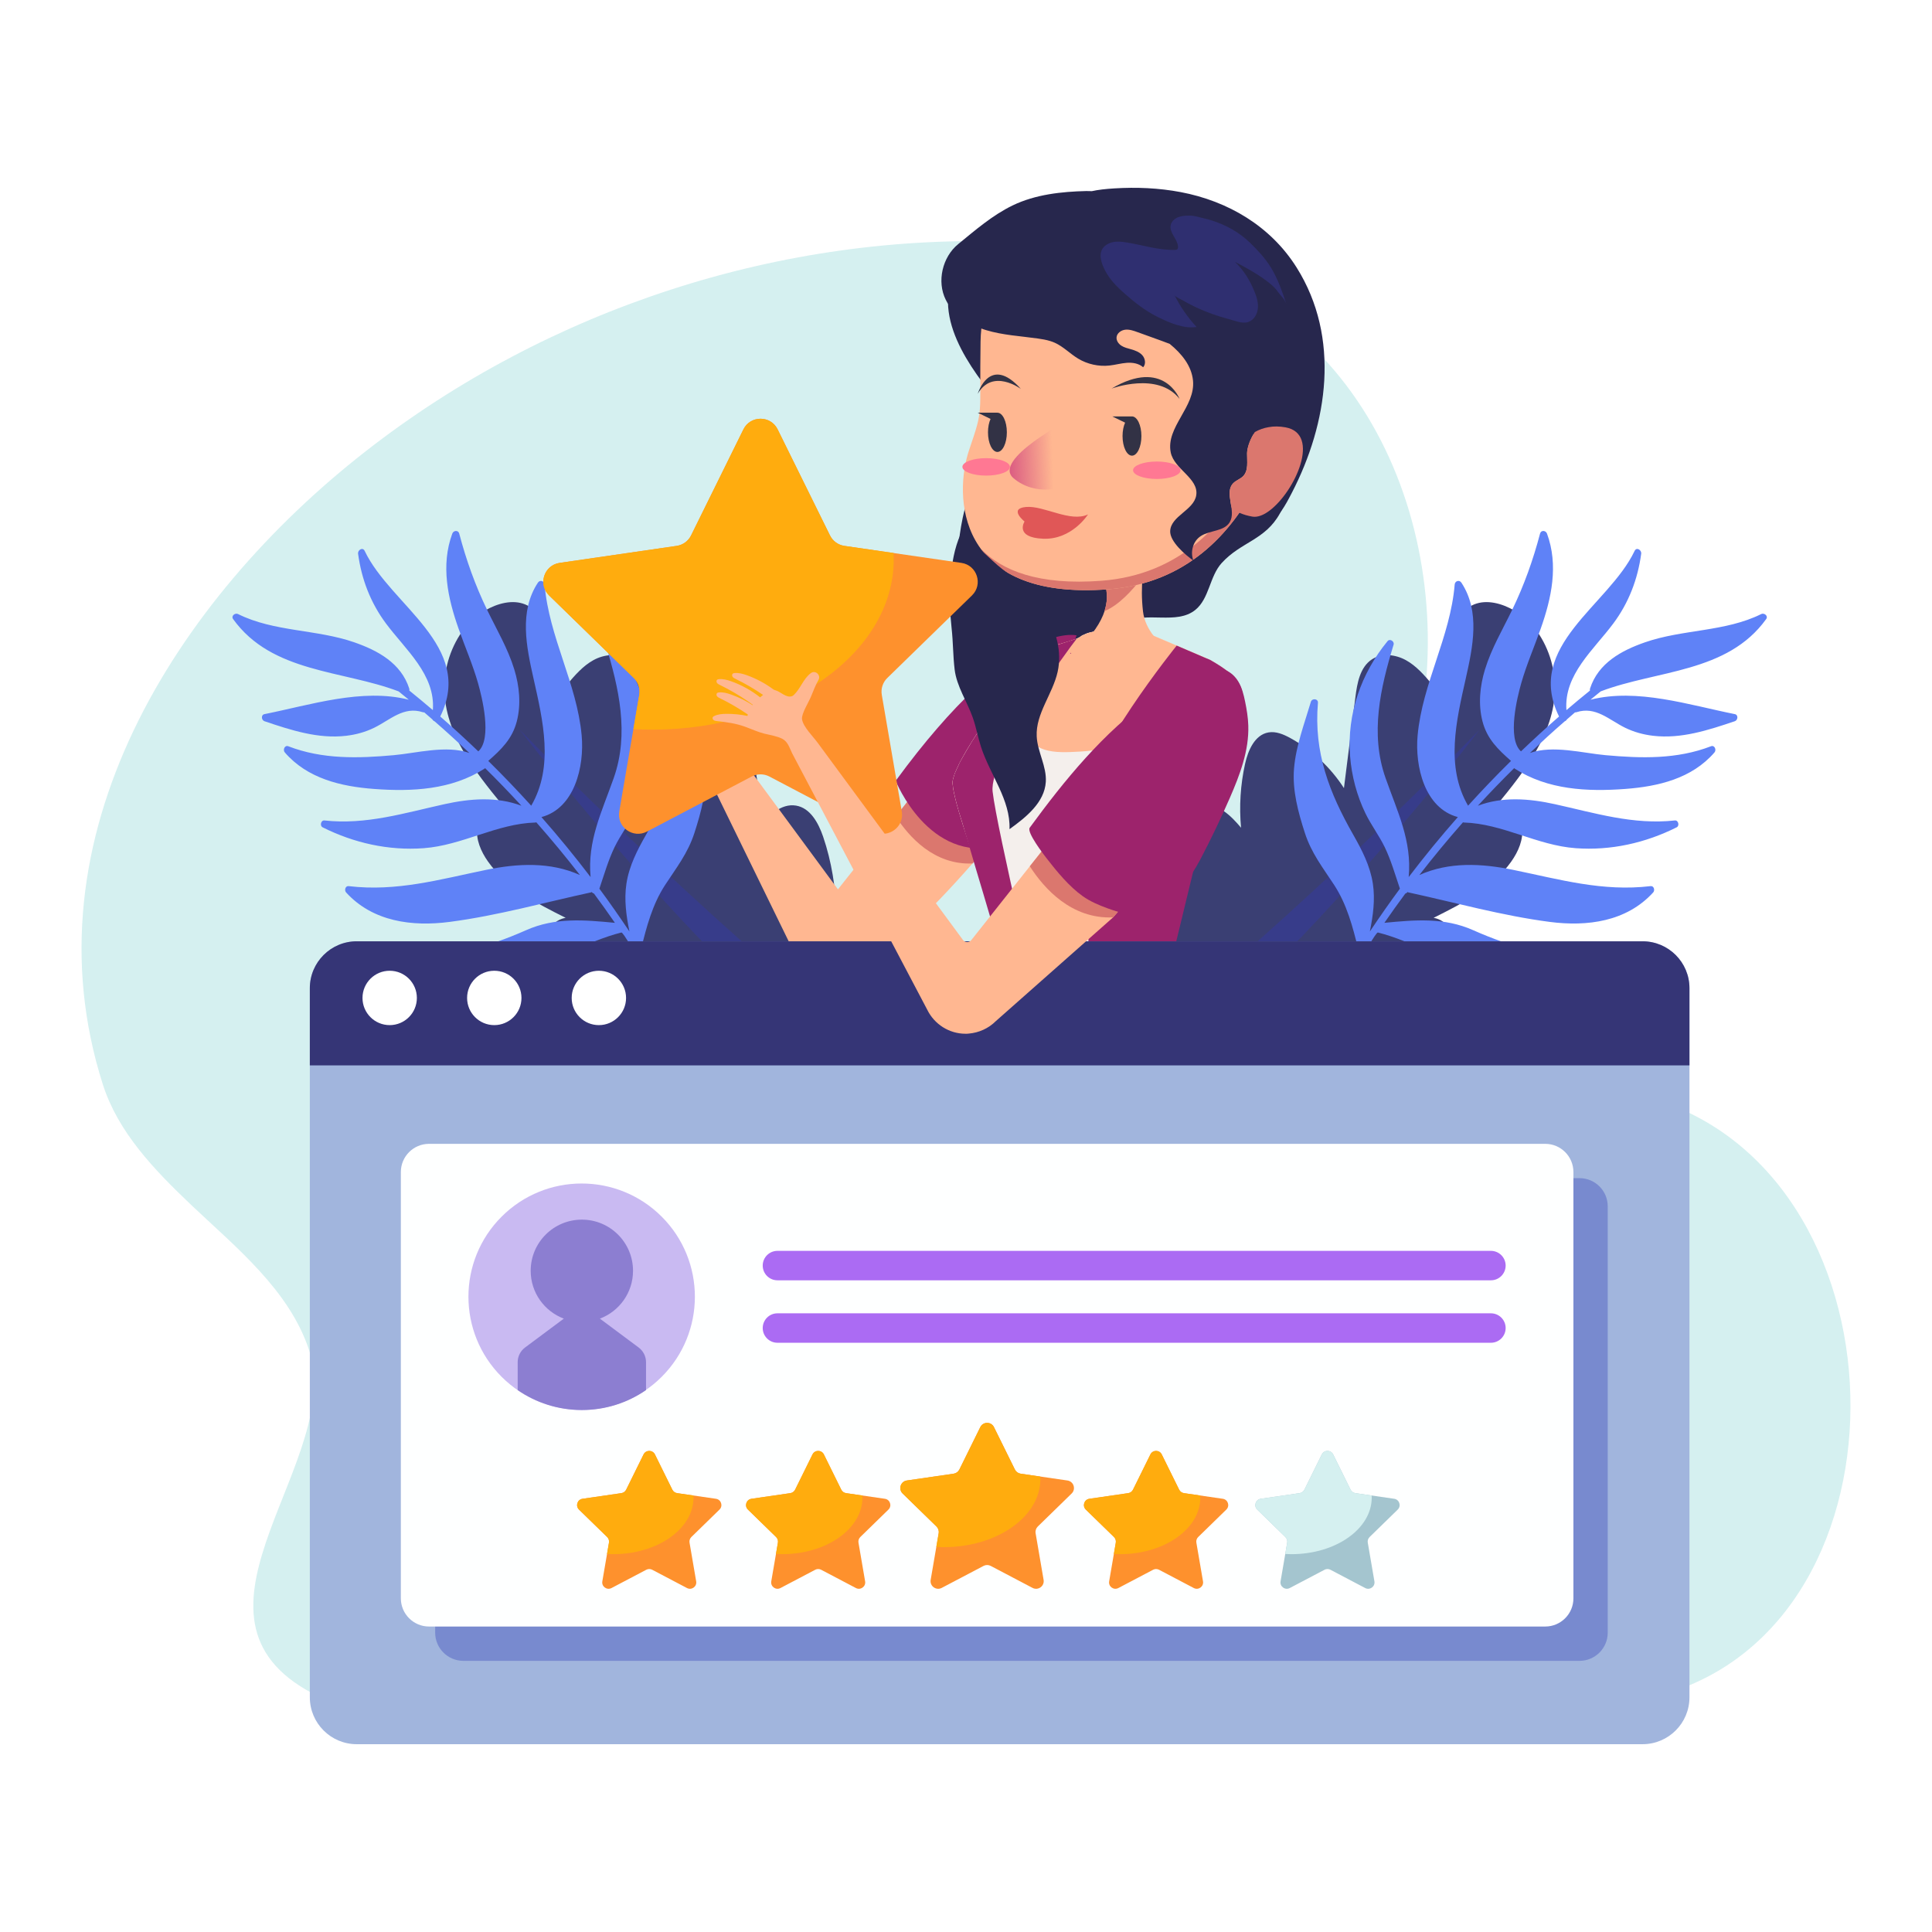 <?xml version="1.0" encoding="utf-8"?>
<!-- Generator: Adobe Illustrator 27.5.0, SVG Export Plug-In . SVG Version: 6.00 Build 0)  -->
<svg version="1.1" xmlns="http://www.w3.org/2000/svg" xmlns:xlink="http://www.w3.org/1999/xlink" x="0px" y="0px"
	 viewBox="0 0 500 500" style="enable-background:new 0 0 500 500;" xml:space="preserve">
<g id="BACKGROUND">
	<rect style="fill:#FFFFFF;" width="500" height="500"/>
</g>
<g id="OBJECTS">
	<path style="fill:#D5F0F0;" d="M49.496,311.851c11.512,10.923,25.341,21.946,30.503,37.572
		c9.289,28.137-36.105,67.366-0.761,87.906c8.309,4.829,18.202,6.054,27.805,6.412c53.099,1.981,106.218,3.484,159.442,2.849
		c51.065-0.609,105.876,1.855,156.365-6.378c72.539-11.83,73.919-130.728,8.512-154.646c-16.729-6.118-34.234-6.087-51.432-8.542
		c-12.524-1.787-27.503-8.083-30.305-25.33c-2.423-14.916,5.865-28.462,11.342-41.684c19.998-48.276,4.896-113.459-45.011-136.63
		c-17.189-7.98-35.472-10.037-53.567-10.777c-60.042-2.455-120.395,17.23-167.737,54.175
		c-49.042,38.271-88.479,99.83-68.035,163.881C30.521,292.897,39.705,302.561,49.496,311.851z"/>
	<g>
		<g>
			<g>
				<g>
					<path style="fill:#3A3F73;" d="M304.396,216.516c1.207-3.528,3.305-7.398,6.981-8.024c3.916-0.668,7.25,2.683,9.805,5.725
						c-0.511-5.531-0.156-11.14,1.047-16.562c0.776-3.498,2.517-7.488,6.047-8.104c1.959-0.342,3.92,0.504,5.662,1.462
						c5.6,3.082,10.415,7.576,13.875,12.951c0.986-7.841,1.972-15.682,2.958-23.523c0.459-3.652,1.194-7.766,4.268-9.79
						c2.576-1.696,6.096-1.294,8.798,0.193s4.764,3.884,6.765,6.23c0.945-6.583,3.626-12.908,7.699-18.168
						c4.973-6.421,14.833-1.614,18.84,3.589c3.494,4.537,5.386,10.283,5.273,16.008c-0.223,11.309-7.758,20.983-14.934,29.727
						c3.172-0.272,5.96,2.675,6.406,5.827c0.447,3.152-0.927,6.302-2.763,8.904c-4.824,6.836-12.62,10.833-20.105,14.57
						c5.209,0.907,7.155,8.052,4.808,12.791c-8.338,16.835-40.805,22.278-57.198,22.795c-4.621,0.146-10.143-0.502-13.99-3.309
						c-4.862-3.547-3.32-7.49-3.538-12.827C300.542,243.321,299.893,229.671,304.396,216.516z"/>
					<path style="fill:#373C8A;" d="M382.939,188.83c0,0-51.849,67.684-92.377,94.611c-1.786,1.187-4.184,0.788-5.511-0.896l0,0
						c-1.428-1.812-1.092-4.44,0.744-5.837C296.501,268.557,332.102,240.356,382.939,188.83z"/>
				</g>
				<path style="fill:#5F82F7;" d="M455.807,158.915c-9.283,4.627-20.318,3.917-30.074,7.312
					c-6.089,2.119-12.104,5.367-14.235,11.975c-0.062,0.192-0.05,0.357-0.01,0.509c-2.06,1.656-4.088,3.352-6.098,5.066
					c-0.689-9.2,7.081-15.626,12.136-22.421c3.97-5.336,6.323-11.419,7.215-18.049c0.129-0.962-1.196-1.807-1.704-0.735
					c-6.68,14.093-28.547,24.623-19.557,42.86c-3.363,2.921-6.635,5.942-9.852,9.021c-3.677-3.322-0.901-14.239,0.063-17.623
					c1.367-4.798,3.357-9.363,5.018-14.054c2.831-7.995,4.668-16.468,1.654-24.683c-0.307-0.838-1.543-0.971-1.798,0
					c-1.792,6.81-4.146,13.412-7.213,19.735c-2.462,5.076-5.373,9.985-7.038,15.422c-1.317,4.3-1.789,9.039-0.645,13.441
					c1.188,4.569,4.051,7.298,7.383,10.231c-3.82,3.751-7.52,7.624-11.119,11.59c-5.898-10.152-3.041-21.996-0.6-32.884
					c1.84-8.205,3.802-17.344-1.122-24.833c-0.532-0.809-1.659-0.467-1.738,0.481c-1.121,13.585-8.362,25.585-9.593,39.037
					c-0.737,8.054,1.828,18.875,10.41,21.145c-4.424,5.014-8.659,10.198-12.719,15.521c0.846-9.39-2.847-16.704-5.999-25.654
					c-4.037-11.461-1.337-23.24,2.085-34.47c0.267-0.876-0.951-1.667-1.558-0.928c-6.832,8.309-10.545,18.835-9.699,29.744
					c0.397,5.114,1.733,10.164,3.949,14.769c1.461,3.037,3.516,5.715,4.986,8.74c1.659,3.412,2.734,7.199,3.96,10.809
					c-2.687,3.623-5.263,7.331-7.777,11.084c0.822-4.078,1.407-8.232,0.78-12.378c-0.694-4.586-2.825-8.713-5.082-12.675
					c-6.193-10.874-10.236-21.281-9.134-34.127c0.095-1.102-1.538-1.249-1.832-0.254c-1.657,5.609-3.856,11.348-4.354,17.227
					c-0.48,5.67,1.085,11.384,2.811,16.717c1.697,5.243,4.62,8.925,7.567,13.431c3.285,5.023,4.823,10.831,6.233,16.625
					c-9.118,14.196-17.008,29.241-23.487,44.983c-0.465,1.13,1.339,1.623,1.798,0.507c3.345-8.126,7.084-16.082,11.188-23.835
					c2.048-3.87,4.188-7.69,6.414-11.457c1.548-2.62,2.987-5.196,4.737-7.68c0.573-0.814,3.974-6.944,4.441-6.827
					c17.77,4.424,38.843,23.515,56.663,8.741c0.672-0.557,0.074-1.594-0.659-1.628c-11-0.516-21.26-3.234-31.329-7.706
					c-7.543-3.35-15.015-2.677-22.991-1.91c1.768-2.555,3.569-5.086,5.419-7.579c0.229-0.062,0.434-0.197,0.553-0.392
					c0.058,0.027,0.102,0.065,0.172,0.081c12.13,2.637,24.357,6.057,36.666,7.655c9.635,1.251,19.839-0.041,26.759-7.636
					c0.495-0.543,0.196-1.73-0.659-1.628c-12.44,1.48-23.546-1.733-35.596-4.212c-8.175-1.681-16.574-2.111-24.265,1.34
					c3.621-4.667,7.384-9.218,11.288-13.641c0.076,0.022,0.145,0.053,0.235,0.055c9.985,0.276,18.926,5.916,28.931,6.644
					c9.061,0.659,18.004-1.33,26.134-5.402c0.804-0.403,0.447-1.879-0.471-1.777c-10.725,1.187-20.69-1.927-31.043-4.212
					c-6.725-1.484-13.56-2.003-19.933,0.401c3.056-3.321,6.188-6.57,9.4-9.736c0.047,0.045,0.078,0.096,0.138,0.134
					c8.538,5.496,18.79,5.993,28.602,5.258c8.517-0.638,17.226-2.665,23.098-9.455c0.561-0.648,0.033-1.957-0.907-1.594
					c-8.829,3.408-18.047,3.143-27.3,2.307c-5.879-0.531-13.615-2.661-19.554-0.573c2.95-2.791,5.941-5.538,9.011-8.196
					c0.235-0.085,0.435-0.253,0.557-0.484c0.704-0.606,1.392-1.229,2.102-1.828c0.117,0.013,0.244,0.004,0.382-0.041
					c4.954-1.605,8.443,1.999,12.557,4.016c2.298,1.127,4.739,1.792,7.269,2.089c7.265,0.855,14.328-1.474,21.139-3.768
					c0.809-0.273,0.962-1.648,0-1.839c-11.805-2.348-25.273-6.79-37.346-3.727c0.881-0.715,1.746-1.451,2.636-2.155
					c14.53-5.535,32.775-4.744,42.828-18.712C457.687,159.38,456.556,158.542,455.807,158.915z"/>
			</g>
		</g>
		<g>
			<g>
				<g>
					<path style="fill:#3A3F73;" d="M213.019,216.516c-1.208-3.528-3.305-7.398-6.981-8.024c-3.916-0.668-7.25,2.683-9.805,5.725
						c0.511-5.531,0.156-11.14-1.047-16.562c-0.777-3.498-2.517-7.488-6.047-8.104c-1.959-0.342-3.92,0.504-5.662,1.462
						c-5.6,3.082-10.415,7.576-13.875,12.951c-0.986-7.841-1.972-15.682-2.958-23.523c-0.459-3.652-1.194-7.766-4.268-9.79
						c-2.576-1.696-6.096-1.294-8.798,0.193s-4.764,3.884-6.765,6.23c-0.945-6.583-3.626-12.908-7.699-18.168
						c-4.973-6.421-14.833-1.614-18.84,3.589c-3.494,4.537-5.386,10.283-5.274,16.008c0.223,11.309,7.758,20.983,14.934,29.727
						c-3.172-0.272-5.959,2.675-6.406,5.827c-0.447,3.152,0.927,6.302,2.762,8.904c4.824,6.836,12.62,10.833,20.105,14.57
						c-5.209,0.907-7.155,8.052-4.808,12.791c8.338,16.835,40.805,22.278,57.198,22.795c4.621,0.146,10.143-0.502,13.99-3.309
						c4.862-3.547,3.32-7.49,3.538-12.827C216.873,243.321,217.522,229.671,213.019,216.516z"/>
					<path style="fill:#373C8A;" d="M134.476,188.83c0,0,51.849,67.684,92.377,94.611c1.786,1.187,4.184,0.788,5.511-0.896l0,0
						c1.428-1.812,1.091-4.44-0.744-5.837C220.914,268.557,185.314,240.356,134.476,188.83z"/>
				</g>
				<path style="fill:#5F82F7;" d="M60.332,160.22c10.052,13.968,28.297,13.177,42.828,18.712c0.89,0.704,1.755,1.44,2.636,2.155
					c-12.074-3.063-25.542,1.379-37.346,3.727c-0.962,0.191-0.809,1.567,0,1.839c6.811,2.294,13.874,4.623,21.139,3.768
					c2.529-0.298,4.971-0.963,7.269-2.089c4.114-2.017,7.603-5.622,12.557-4.016c0.138,0.045,0.265,0.054,0.382,0.041
					c0.71,0.599,1.398,1.222,2.102,1.828c0.122,0.231,0.322,0.399,0.557,0.484c3.07,2.658,6.061,5.405,9.011,8.196
					c-5.939-2.089-13.675,0.042-19.554,0.573c-9.254,0.836-18.472,1.102-27.3-2.307c-0.94-0.363-1.468,0.946-0.907,1.594
					c5.872,6.79,14.581,8.817,23.098,9.455c9.812,0.735,20.064,0.238,28.602-5.258c0.06-0.038,0.091-0.09,0.138-0.134
					c3.212,3.166,6.344,6.415,9.4,9.736c-6.372-2.404-13.208-1.885-19.933-0.401c-10.354,2.285-20.319,5.399-31.043,4.212
					c-0.918-0.102-1.274,1.375-0.471,1.777c8.13,4.072,17.074,6.061,26.134,5.402c10.005-0.728,18.945-6.368,28.93-6.644
					c0.09-0.003,0.159-0.034,0.235-0.055c3.904,4.423,7.667,8.975,11.288,13.641c-7.691-3.451-16.089-3.021-24.265-1.34
					c-12.05,2.478-23.156,5.692-35.596,4.212c-0.856-0.102-1.154,1.085-0.659,1.628c6.92,7.595,17.123,8.887,26.759,7.636
					c12.309-1.598,24.536-5.018,36.666-7.655c0.071-0.015,0.114-0.054,0.172-0.081c0.12,0.195,0.324,0.331,0.553,0.392
					c1.85,2.493,3.651,5.024,5.419,7.579c-7.976-0.767-15.448-1.44-22.991,1.91c-10.068,4.471-20.329,7.19-31.329,7.706
					c-0.733,0.034-1.331,1.071-0.659,1.628c17.82,14.774,38.893-4.317,56.663-8.741c0.467-0.116,3.868,6.014,4.441,6.827
					c1.75,2.484,3.189,5.06,4.737,7.68c2.226,3.766,4.365,7.586,6.414,11.457c4.104,7.754,7.843,15.709,11.188,23.835
					c0.459,1.116,2.263,0.623,1.798-0.507c-6.479-15.742-14.37-30.786-23.487-44.983c1.41-5.795,2.948-11.603,6.233-16.625
					c2.947-4.506,5.87-8.188,7.567-13.431c1.726-5.333,3.291-11.047,2.811-16.717c-0.498-5.878-2.697-11.618-4.354-17.227
					c-0.294-0.995-1.926-0.849-1.832,0.254c1.102,12.846-2.941,23.253-9.134,34.127c-2.257,3.962-4.388,8.089-5.082,12.675
					c-0.627,4.147-0.042,8.3,0.78,12.378c-2.514-3.752-5.089-7.461-7.777-11.084c1.225-3.609,2.3-7.397,3.96-10.809
					c1.471-3.025,3.525-5.703,4.986-8.74c2.216-4.605,3.552-9.654,3.949-14.769c0.846-10.908-2.867-21.435-9.699-29.744
					c-0.607-0.739-1.825,0.052-1.559,0.928c3.422,11.229,6.122,23.008,2.085,34.47c-3.153,8.95-6.845,16.263-5.999,25.654
					c-4.06-5.323-8.295-10.507-12.719-15.521c8.582-2.27,11.147-13.091,10.41-21.145c-1.231-13.452-8.471-25.451-9.593-39.037
					c-0.078-0.948-1.205-1.291-1.737-0.481c-4.924,7.489-2.961,16.628-1.122,24.833c2.441,10.888,5.297,22.732-0.6,32.884
					c-3.6-3.966-7.299-7.839-11.119-11.59c3.333-2.934,6.196-5.662,7.383-10.231c1.144-4.402,0.672-9.141-0.645-13.441
					c-1.665-5.438-4.576-10.346-7.038-15.422c-3.066-6.323-5.421-12.926-7.213-19.735c-0.256-0.971-1.491-0.838-1.798,0
					c-3.013,8.216-1.177,16.689,1.654,24.683c1.662,4.691,3.651,9.256,5.018,14.054c0.964,3.383,3.74,14.301,0.063,17.623
					c-3.217-3.079-6.49-6.1-9.852-9.021c8.99-18.237-12.877-28.767-19.557-42.86c-0.508-1.072-1.834-0.227-1.704,0.735
					c0.891,6.629,3.245,12.712,7.215,18.049c5.055,6.795,12.825,13.221,12.136,22.421c-2.011-1.714-4.038-3.41-6.098-5.066
					c0.04-0.152,0.052-0.317-0.01-0.509c-2.131-6.608-8.146-9.856-14.235-11.975c-9.756-3.395-20.791-2.685-30.074-7.312
					C60.859,158.542,59.728,159.38,60.332,160.22z"/>
			</g>
		</g>
	</g>
	<g>
		<g>
			<path style="fill:#27274D;" d="M250.102,168.283c-1.245-2.39-1.719-4.354-1.993-7.059c-0.54-5.341-0.681-10.757-0.373-16.117
				c0.668-11.616,3.568-24.823,13.302-32.302c20.312-15.608,65.218-32.429,72.803-18.347c2.318,4.303,3.219,9.261,3.353,14.073
				c0.236,8.466-1.87,16.87-5.931,24.293c-3.818,6.979-10.099,7.378-15.106,12.902c-3.149,3.474-3.173,9.199-6.83,12.134
				c-4.862,3.903-12.57,0.284-18.097,3.17c-4.667,2.437-6.498,8.884-11.497,10.535c-5.543,1.831-13.329-1.985-16.797,4.878
				c-0.506,1.001-1.012,2.335-2.133,2.361c-0.683,0.016-1.244-0.508-1.723-0.996C257.482,176.177,250.102,170.731,250.102,168.283z"
				/>
			<g>
				<path style="fill:#FFB791;" d="M167.496,167.607l0.134,0.636l0.401,1.741v0.034l0.502,2.076v0.033l0.402,1.742v0.033l0.57,2.478
					l1.172,1.005c0.302,0.268,0.603,0.569,0.871,0.871v0.034c1.507,1.708,2.612,4.018,3.617,6.061l31.78,65.067
					c1.708,3.516,5.257,5.76,9.142,5.76c0.234,0,0.502,0,0.737-0.033c2.444-0.201,4.755-1.239,6.496-2.98l6.899-6.899
					c1.54-1.574,3.215-3.048,4.856-4.588c5.291-4.789,11.018-10.85,16.61-17.213c2.378-2.712,4.755-5.492,7.033-8.238
					c1.005-1.172,1.976-2.378,2.946-3.55c10.951-13.462,19.691-25.752,20.663-28.197c-2.11,2.612-4.387,2.846-7.669,2.344
					c-0.637-0.1-2.277-0.603-4.722-1.373c-3.249-1.038-7.87-2.578-13.328-4.42l-13.295,16.778l-11.486,14.467l-14.969,18.887
					l-35.531-48.223c-1.373-1.942-2.913-3.884-3.951-6.028l0.402-0.938v-0.033l0.167-0.435l0.436-1.072l1.574-3.851l-3.181-2.244
					l-1.842,3.382l-5.659-2.378l-1.206-0.502L167.496,167.607z"/>
				<path style="fill:#DB776E;" d="M231.826,211.276c3.416,5.325,9.946,12.625,19.858,12.19c2.378-2.712,4.755-5.492,7.033-8.238
					l11.218-30.776c-3.249-1.038-7.87-2.578-13.328-4.42l-13.295,16.778L231.826,211.276z"/>
				<path style="fill:#9D236C;" d="M278.612,164.439c0,0-16.103-4.334-46.808,37.637c0,0,8.519,21.47,26.937,16.866L278.612,164.439
					z"/>
			</g>
			<path style="fill:#FFB791;" d="M232.742,346.703c0,0,0,0,0-0.018c1.018-8.884,2.762-17.66,5.196-26.235
				c3.67-12.918,8.939-25.4,15.752-37.082c3.814-6.521,7.829-12.951,12.043-19.236h-0.003c-1.378-9.986-20.173-56.613-19.166-62.101
				c0.814-4.418,7.566-14.255,10.812-18.79c0.841-1.172,1.288-2.576,1.288-3.971c0-0.447-0.045-0.885-0.143-1.332
				c-0.644-3.202,1.109-6.421,4.123-7.575l1.556-0.528l0.45-0.183c1.892-0.769,3.895-1.188,5.923-1.426
				c3.725-0.437,7.572-2.322,9.483-3.819l0.796-0.277c1.028-0.358,2.084-0.644,3.139-0.859c4.024-0.832,8.174-0.671,12.145,0.456
				c1.055,0.304,2.093,0.662,3.103,1.1l2.379,1.02l10.079,4.293l0.286,0.125l0.143,0.063l0.241,0.098l0.107,0.045l0.134,0.063
				l0.608,0.259c7.95,4.516,8.916,7.315,8.138,11.966c-0.748,4.472-23.6,61.687-26.292,81.372l20.473,26.595
				c8.43,10.955,13.099,23.964,14.081,37.409c0.618,8.466-0.218,17.115-2.489,25.508c-0.018,0.036-0.018,0.091-0.036,0.127
				l-1.781,6.522h-93.586C231.87,355.733,232.215,351.209,232.742,346.703z"/>
			<g>
				<path style="fill:#F4EFEC;" d="M242.198,306.695c4.763,3.319,9.526,6.023,14.29,8.113c20.959,9.189,42.133,6.515,63.799-6.853
					l4.057-2.52c-6.146-14.567-15.182-27.751-26.583-38.691l-2.704-2.612c2.704-19.699,25.538-76.891,26.307-81.378
					c0.768-4.641-0.185-7.437-8.144-11.955l-0.615-0.276l-0.123-0.062l-0.123-0.031l-0.154-0.061l-0.092-0.031l-0.123-0.061
					l-0.308-0.123l-10.049-4.302l-2.397-1.014c-1.014-0.461-2.059-0.799-3.104-1.106c-3.964-1.137-8.113-1.291-12.139-0.461
					c-0.86,0.185-1.813,0.338-2.643,0.615c-0.922,0.338-1.721,1.014-2.674,1.383c-2.766,1.014-5.593,1.721-8.42,2.52
					c-0.031,0-0.031,0-0.031,0c-1.721,0.461-3.442,0.953-5.132,1.567c-1.967,0.676-3.965,1.414-5.255,3.104
					c-1.229,1.537-1.69,3.565-1.322,5.47c0.092,0.461,0.153,0.891,0.153,1.352c0,1.383-0.461,2.797-1.291,3.964
					c-0.522,0.707-1.014,1.445-1.537,2.182c-0.492,0.707-0.984,1.414-1.444,2.12c-0.123,0.184-0.246,0.338-0.369,0.522
					c-0.768,1.168-1.567,2.366-2.335,3.565c-0.061,0.092-0.123,0.215-0.185,0.307c-0.061,0.092-0.123,0.215-0.184,0.307
					c-0.768,1.229-1.537,2.489-2.182,3.718c-0.031,0.061-0.062,0.154-0.123,0.215c-0.338,0.553-0.614,1.137-0.891,1.659
					c-0.061,0.123-0.092,0.215-0.123,0.338c-0.215,0.43-0.43,0.86-0.584,1.26c-0.061,0.154-0.123,0.277-0.184,0.4
					c-0.123,0.277-0.246,0.553-0.307,0.861c-0.184,0.492-0.307,0.922-0.369,1.322c-0.062,0.399-0.031,1.014,0.092,1.813
					c0.215,1.444,0.707,3.473,1.414,5.931l0.676,2.213c0.154,0.461,0.308,0.953,0.431,1.444c0,0.031,0,0.031,0.03,0.061
					c5.009,16.042,15.52,43.301,16.534,50.646c-0.061,0.092-1.383,1.998-3.165,4.579c-6.392,9.25-11.924,19.053-16.503,29.318
					L242.198,306.695z"/>
				<path style="fill:#FFB791;" d="M267.92,192.803c2.613,1.905,6.146,1.936,9.404,1.813c3.288-0.123,6.638-0.369,9.803-1.321
					c7.56-2.243,14.844-8.728,20.253-15.735c1.844-2.397,3.473-4.825,4.825-7.191l-0.092-0.031l-0.123-0.061l-0.308-0.123
					l-10.049-4.302l-2.397-1.014c-1.014-0.461-2.059-0.799-3.104-1.106c-3.964-1.137-8.113-1.291-12.139-0.461
					c-0.86,0.185-1.813,0.338-2.643,0.615c-0.922,0.338-1.721,1.014-2.674,1.383c-2.766,1.014-5.624,1.721-8.451,2.52
					c-2.059,3.165-3.688,6.577-4.825,10.172C263.772,183.061,263.556,189.637,267.92,192.803z"/>
				<path style="fill:#FFB791;" d="M281.449,184.853c6.501-0.395,13.167-1.942,18.849-5.221c2.327-1.343,4.756-3.15,6.262-5.418
					c1.816-2.735-0.577-3.233-2.692-4.735c-3.784-2.687-7.512-6.441-8.065-11.277c-0.385-3.363-0.34-6.359-0.107-8.863
					c0.483-5.276,1.815-8.424,1.815-8.424l-10.732-1.645l-3.577,5.67c0,0,3.845,5.661,3.202,10.732
					c-0.098,0.769-0.277,1.619-0.554,2.504c-0.867,2.71-3.184,6.528-6.859,9.399c-1.115,0.871-2.275,1.702-3.53,2.361
					c-0.981,0.516-2.977,0.731-3.731,1.431c-1.962,1.823-2.216,7.919-0.823,10.072C272.891,184.509,278.275,185.046,281.449,184.853
					z"/>
				<path style="fill:#9D236C;" d="M280.766,208.322c0.707-12.692,23.756-41.242,23.756-41.242l7.16,3.073l0.308,0.123l0.123,0.061
					l0.092,0.031l0.154,0.061l0.123,0.031l0.123,0.062l0.615,0.276c7.96,4.518,8.913,7.314,8.144,11.955
					c-0.277,1.567-3.227,9.557-7.069,20.098l-14.905,61.525c39.275,34.604,32.545,71.083,32.545,71.083
					c-14.229,13.061-45.698,5.808-45.698,5.808s-0.43-8.482-1.076-21.174C283.44,284.998,280.274,217.634,280.766,208.322z"/>
				<path style="fill:#9D236C;" d="M231.226,326.087c2.274,9.342,19.269,10.664,19.269,10.664l5.993-21.942l13.553-49.509
					c0,0-12.108-50.984-13.153-60.449c-0.952-8.882,19.484-36.694,21.789-39.583c0,0-7.898,2.643-8.42,2.52
					c-0.031,0-0.031,0-0.031,0c-1.721,0.461-3.442,0.953-5.132,1.567c-1.967,0.676-3.965,1.414-5.255,3.104
					c-1.229,1.537-1.69,3.565-1.322,5.47c0.092,0.461,0.153,0.891,0.153,1.352c0,1.383-0.461,2.797-1.291,3.964
					c-0.522,0.707-1.014,1.445-1.537,2.182c-0.492,0.707-0.984,1.414-1.444,2.12c-0.123,0.184-0.246,0.338-0.369,0.522
					c-0.768,1.168-1.567,2.366-2.335,3.565c-0.061,0.092-0.123,0.215-0.185,0.307c-0.061,0.092-0.123,0.215-0.184,0.307
					c-0.768,1.229-1.475,2.489-2.182,3.718c-0.031,0.061-0.062,0.154-0.123,0.215c-0.338,0.553-0.614,1.137-0.891,1.659
					c-0.061,0.123-0.092,0.215-0.123,0.338c-0.215,0.43-0.43,0.86-0.584,1.26c-0.061,0.154-0.123,0.277-0.184,0.4
					c-0.123,0.277-0.246,0.553-0.307,0.861c-0.184,0.492-0.307,0.922-0.369,1.322c-0.062,0.399-0.031,1.014,0.092,1.813
					c0.215,1.444,0.707,3.473,1.414,5.931l0.676,2.213c0.154,0.461,0.308,0.953,0.431,1.444c0,0.031,0,0.031,0.03,0.061
					c0.4,1.383,0.799,2.797,1.229,4.149c1.352,4.641,2.735,9.25,4.118,13.891c1.598,5.409,3.196,10.848,4.825,16.257
					c1.26,4.303,2.52,8.574,3.78,12.846c0.4,1.291,0.768,2.612,1.168,3.903C246.93,284.107,231.226,326.087,231.226,326.087z"/>
			</g>
			<path style="fill:#9D236C;" d="M277.17,168.893c0,0-0.092,0.092-0.215,0.277l0.215,0.031V168.893z"/>
			<path style="fill:#27274D;" d="M262.707,54.978c0,0-15.553,7.431-17.233,20.735c-1.68,13.304,12.067,26.791,15.988,32.533
				l8.379-31.413C269.84,76.833,287.222,50.067,262.707,54.978z"/>
			<path style="fill:#DB776E;" d="M286.38,155.665c-0.098,0.769-0.277,1.619-0.554,2.504c3.667-1.503,7.199-5.321,9.846-8.836
				c0.483-5.276,1.815-8.424,1.815-8.424l-10.732-1.645l-3.577,5.67C283.178,144.934,287.024,150.595,286.38,155.665z"/>
			<path style="fill:#FFB791;" d="M250.792,116.501c3.841-11.309,2.657-8.04,2.975-28.104c0.279-17.556,12.597-25.044,15.672-26.642
				c0.574-0.298,1.139-0.618,1.697-0.945c7.404-4.34,14.927-5.799,21.074-6.06c9.286-0.394,18.519,2.236,26.143,7.553
				c20.72,14.449,14.736,38.206,14.736,38.206s-5.753,48.896-46.185,51.995C247.008,155.562,246.951,127.81,250.792,116.501z"/>
			<path style="fill:#323245;" d="M264.202,100.653c0,0-7.28-5.419-11.16,1.257C253.042,101.91,256.125,91.607,264.202,100.653z"/>
			<path style="fill:#323245;" d="M287.666,100.564c0,0,11.978-4.481,17.6,2.665C305.266,103.229,301.197,92.569,287.666,100.564z"
				/>
			<path style="fill:#DB776E;" d="M285.083,150.298c40.431-3.099,46.185-51.995,46.185-51.995s4.134-16.466-6.436-30.319
				c12.858,14.243,8.257,32.525,8.257,32.525s-5.753,48.896-46.185,51.995c-18.233,1.397-28.142-3.641-33.164-10.602
				C259.202,147.681,268.841,151.543,285.083,150.298z"/>
			
				<linearGradient id="SVGID_1_" gradientUnits="userSpaceOnUse" x1="262.864" y1="147.484" x2="273.224" y2="145.367" gradientTransform="matrix(1.106 0.192 -0.192 0.983 -1.901 -77.603)">
				<stop  offset="0.051" style="stop-color:#DB5C82"/>
				<stop  offset="1" style="stop-color:#DB5C82;stop-opacity:0"/>
			</linearGradient>
			<path style="fill:url(#SVGID_1_);" d="M276.664,108.639c0,0-19.898,10.317-14.411,15.076c5.487,4.759,13.881,3.047,14.138,0.286
				C276.648,121.241,276.664,108.639,276.664,108.639z"/>
			<path style="fill:#E05757;" d="M265.151,134.965c0,0-4.226-3.348,0.386-3.76c4.612-0.412,11.484,4.083,16.041,1.927
				c0,0-4.14,6.599-11.621,6.29S265.151,134.965,265.151,134.965z"/>
			<path style="fill:#27274D;" d="M335.589,69.27c-6.72-10.724-17.761-17.229-30.039-19.557c-5.645-1.07-11.437-1.312-17.165-0.957
				c-2.266,0.141-4.193,0.353-5.835,0.718c-0.493-0.008-0.984-0.043-1.479-0.032c-6.289,0.149-13.105,0.867-18.999,3.72
				c-5.243,2.538-9.657,6.397-14.089,10.009c-4.09,3.333-5.588,9.669-3.219,14.416c2.007,4.021,6.18,6.574,10.485,7.865
				c4.305,1.291,8.843,1.522,13.293,2.148c1.098,0.155,2.204,0.337,3.26,0.664c0.402,0.125,0.797,0.271,1.182,0.444
				c2.217,0.999,3.941,2.836,6.022,4.094c2.421,1.463,5.328,2.104,8.139,1.795c1.496-0.164,2.958-0.588,4.46-0.698
				c1.501-0.11,3.12,0.142,4.241,1.146c0.769-0.832,0.547-2.243-0.201-3.094c-0.749-0.851-1.871-1.261-2.961-1.567
				c-0.849-0.238-1.727-0.441-2.469-0.918s-1.333-1.303-1.251-2.181c0.101-1.074,1.184-1.84,2.256-1.958
				c1.072-0.118,2.13,0.254,3.145,0.621c2.099,0.758,4.197,1.516,6.295,2.274c0.689,0.249,1.375,0.506,2.058,0.772
				c3.118,2.554,5.645,5.666,6.027,9.475c0.683,6.809-7.081,12.058-5.763,18.615c0.876,4.357,7.307,6.715,6.599,11.103
				c-0.625,3.873-6.564,5.324-6.741,9.243c-0.123,2.716,3.91,6.171,5.997,7.647c-0.838-2.274-0.13-5.029,1.968-6.37
				c2.364-1.511,5.977-1.158,7.437-3.553c1.819-2.982-1.514-7.572,0.908-10.088c0.73-0.759,1.826-1.078,2.564-1.829
				c1.446-1.472,0.999-3.86,1.029-5.923c0.02-1.381,0.698-3.295,1.609-4.843c0.515,0.028,0.991,0.29,1.337,1.169
				c0.445,1.131,0.129,2.398-0.107,3.59c-0.461,2.322-0.601,4.708-0.415,7.068c0.019,0.24,0.044,0.49,0.173,0.693
				c0.395,0.624,1.309,0.356,1.957-0.056c-0.102,1.019-0.135,2.046,0.026,3.089c0.208,1.344,1.164,2.777,1.237,4.084
				c0.013,0.235-0.722,3.784-0.72,3.783c3.12-1.882,4.837-5.165,6.458-8.292C343.701,109.475,346.92,87.352,335.589,69.27z"/>
			<path style="fill:#DB776E;" d="M328.561,132.145c-1.551,1.176-3.128,1.791-4.465,1.551c-2.433-0.428-4.197-1.23-5.4-2.379
				c-0.321-2.299-1.069-4.678,0.454-6.256c0.722-0.748,1.818-1.069,2.566-1.818c1.444-1.47,0.989-3.876,1.016-5.935
				c0.027-1.577,0.909-3.903,2.032-5.507c1.069-0.588,2.246-1.043,3.582-1.257c1.31-0.241,2.753-0.241,4.358,0.053
				C341.901,112.281,335.191,127.172,328.561,132.145z"/>
			<path style="fill:#2F2F70;" d="M318.841,59.335c1.699,0.972,3.285,2.143,4.69,3.506c1.973,1.915,3.854,3.952,5.312,6.282
				c1.837,2.935,2.954,6.252,4.056,9.534c-0.442-1.316-1.573-2.244-2.344-3.347c-0.788-1.125-1.919-1.989-3.026-2.811
				c-2.481-1.842-5.219-3.299-7.941-4.745c2.275,2.144,3.945,4.874,5.103,7.777c0.556,1.394,1.004,2.886,0.836,4.377
				c-0.168,1.491-1.083,2.981-2.514,3.435c-1.567,0.496-3.432-0.345-4.949-0.749c-1.683-0.448-3.346-0.969-4.978-1.577
				c-1.628-0.606-3.225-1.297-4.774-2.082c-0.75-0.38-1.489-0.783-2.215-1.209c-0.486-0.285-1.886-0.847-2.136-1.347
				c1.501,2.997,3.429,5.78,5.708,8.238c-3.351,0.563-7.292-1.204-10.255-2.687c-2.998-1.501-5.659-3.594-8.184-5.801
				c-1.696-1.483-3.366-3.071-4.577-4.988c-1.06-1.677-2.456-4.504-1.502-6.46c0.528-1.083,1.67-1.768,2.849-2.015
				s2.403-0.111,3.592,0.081c4.164,0.673,8.261,2.033,12.477,1.927c0.195-0.005,0.402-0.017,0.559-0.132
				c0.235-0.172,0.272-0.509,0.243-0.799c-0.191-1.95-2.287-3.525-1.906-5.447c0.189-0.954,0.99-1.698,1.891-2.067
				c0.9-0.369,1.896-0.421,2.868-0.434c1.461-0.02,2.518,0.409,3.906,0.727c1.493,0.343,2.957,0.815,4.37,1.41
				C316.973,58.342,317.923,58.81,318.841,59.335z"/>
			<path style="fill:#27274D;" d="M248.561,138.358c3.611,1.769,7.495,6.371,10.908,8.98c4.216,3.223,8.252,6.825,11.072,11.32
				c2.82,4.496,4.33,10.01,3.18,15.191c-1.281,5.771-5.711,10.829-5.421,16.733c0.197,4.015,2.607,7.758,2.355,11.77
				c-0.334,5.315-5.07,9.128-9.396,12.234c0.296-7.568-5.034-14.074-7.369-21.279c-0.811-2.503-1.263-5.115-2.137-7.598
				c-1.446-4.108-4.165-8.058-4.694-12.447c-0.428-3.551-0.377-7.04-0.781-10.664C245.463,155.307,245.517,145.134,248.561,138.358z
				"/>
			<path style="fill:#323245;" d="M253.042,106.806h5.091c1.348,0,2.441,2.274,2.441,5.078c0,2.805-1.093,5.079-2.441,5.079
				c-1.349,0-2.442-2.274-2.442-5.079c0-1.342,0.252-2.559,0.661-3.467L253.042,106.806z"/>
			<path style="fill:#323245;" d="M287.865,107.768h5.091c1.348,0,2.441,2.274,2.441,5.078c0,2.805-1.093,5.079-2.441,5.079
				c-1.349,0-2.442-2.274-2.442-5.079c0-1.342,0.252-2.559,0.661-3.467L287.865,107.768z"/>
			<path style="fill:#FF7893;" d="M249.071,120.828c0,1.247,2.753,2.258,6.148,2.258c3.396,0,6.148-1.011,6.148-2.258
				c0-1.247-2.753-2.258-6.148-2.258C251.824,118.57,249.071,119.581,249.071,120.828z"/>
			<path style="fill:#FF7893;" d="M293.234,121.7c0,1.247,2.753,2.258,6.148,2.258c3.396,0,6.148-1.011,6.148-2.258
				c0-1.247-2.753-2.258-6.148-2.258C295.987,119.442,293.234,120.453,293.234,121.7z"/>
			<g>
				<path style="fill:#FE912D;" d="M251.545,154.099c2.932-2.858,1.314-7.837-2.738-8.425l-30.289-4.401
					c-1.609-0.234-3-1.244-3.719-2.702l-13.546-27.447c-1.812-3.671-7.047-3.671-8.859,0l-13.546,27.447
					c-0.719,1.458-2.11,2.468-3.719,2.702l-30.289,4.401c-4.051,0.589-5.669,5.568-2.738,8.425l21.918,21.364
					c1.164,1.135,1.695,2.77,1.421,4.372l-5.174,30.167c-0.692,4.035,3.543,7.112,7.167,5.207l27.092-14.243
					c1.439-0.757,3.158-0.757,4.597,0l27.092,14.243c3.624,1.905,7.859-1.172,7.167-5.207l-5.174-30.167
					c-0.275-1.602,0.257-3.237,1.421-4.372L251.545,154.099z"/>
				<path style="fill:#FFAC0E;" d="M163.923,188.687c1.59,0.085,3.192,0.143,4.813,0.143c34.553,0,62.564-19.737,62.564-44.083
					c0-0.545-0.03-1.085-0.058-1.625l-12.723-1.849c-1.609-0.234-3-1.244-3.719-2.702l-13.546-27.447
					c-1.812-3.671-7.047-3.671-8.859,0l-13.546,27.447c-0.719,1.458-2.11,2.468-3.719,2.702l-30.29,4.401
					c-4.051,0.589-5.669,5.568-2.737,8.425l21.918,21.364c1.164,1.135,1.695,2.77,1.421,4.372L163.923,188.687z"/>
			</g>
		</g>
		<g>
			<g>
				<path style="fill:#A1B5DD;" d="M425.088,243.607H92.327c-6.706,0-12.143,5.437-12.143,12.143v183.504
					c0,6.706,5.437,12.143,12.143,12.143h332.761c6.706,0,12.143-5.437,12.143-12.143V255.75
					C437.231,249.043,431.795,243.607,425.088,243.607z"/>
				<path style="fill:#353576;" d="M425.088,243.607H92.327c-6.706,0-12.143,5.437-12.143,12.143v19.973h357.047V255.75
					C437.231,249.043,431.795,243.607,425.088,243.607z"/>
				<g>
					<circle style="fill:#FFFFFF;" cx="100.849" cy="258.266" r="7.035"/>
					<circle style="fill:#FFFFFF;" cx="127.919" cy="258.266" r="7.035"/>
					<circle style="fill:#FFFFFF;" cx="154.988" cy="258.266" r="7.035"/>
				</g>
			</g>
			<g>
				<path style="fill:#788ACF;" d="M408.78,304.904H119.92c-4.032,0-7.3,3.268-7.3,7.3v110.321c0,4.032,3.268,7.3,7.3,7.3h288.86
					c4.032,0,7.3-3.269,7.3-7.3V312.204C416.08,308.172,412.811,304.904,408.78,304.904z"/>
				<path style="fill:#FEFFFF;" d="M399.899,296.023h-288.86c-4.032,0-7.3,3.269-7.3,7.3v110.321c0,4.032,3.268,7.3,7.3,7.3h288.86
					c4.032,0,7.3-3.268,7.3-7.3V303.323C407.199,299.291,403.931,296.023,399.899,296.023z"/>
			</g>
			<g>
				<g>
					<path style="fill:#FE912D;" d="M277.343,386.517c1.172-1.142,0.525-3.133-1.094-3.368l-12.108-1.759
						c-0.643-0.093-1.199-0.497-1.487-1.08l-5.415-10.971c-0.724-1.467-2.817-1.467-3.541,0l-5.415,10.971
						c-0.288,0.583-0.843,0.987-1.487,1.08l-12.108,1.759c-1.62,0.235-2.266,2.225-1.094,3.368l8.761,8.54
						c0.465,0.454,0.678,1.107,0.568,1.748l-2.068,12.059c-0.277,1.613,1.416,2.843,2.865,2.081l10.829-5.693
						c0.575-0.302,1.262-0.302,1.838,0l10.829,5.693c1.448,0.762,3.142-0.469,2.865-2.081l-2.068-12.059
						c-0.11-0.641,0.103-1.294,0.568-1.748L277.343,386.517z"/>
					<path style="fill:#FFAC0E;" d="M242.317,400.343c0.636,0.034,1.276,0.057,1.924,0.057c13.812,0,25.009-7.889,25.009-17.622
						c0-0.218-0.012-0.434-0.023-0.65l-5.086-0.739c-0.643-0.093-1.199-0.497-1.487-1.08l-5.415-10.971
						c-0.724-1.467-2.817-1.467-3.541,0l-5.415,10.971c-0.287,0.583-0.843,0.987-1.487,1.08l-12.108,1.759
						c-1.62,0.235-2.266,2.225-1.094,3.368l8.761,8.54c0.465,0.454,0.678,1.107,0.568,1.748L242.317,400.343z"/>
				</g>
				<g>
					<path style="fill:#FE912D;" d="M229.924,390.683c0.974-0.949,0.436-2.603-0.909-2.799l-10.062-1.462
						c-0.534-0.078-0.996-0.413-1.235-0.898l-4.5-9.118c-0.602-1.22-2.341-1.22-2.943,0l-4.5,9.118
						c-0.239,0.484-0.701,0.82-1.235,0.898l-10.062,1.462c-1.346,0.196-1.883,1.849-0.909,2.799l7.281,7.097
						c0.387,0.377,0.563,0.92,0.472,1.452l-1.719,10.021c-0.23,1.34,1.177,2.362,2.381,1.73l9-4.731
						c0.478-0.251,1.049-0.251,1.527,0l9,4.731c1.204,0.633,2.611-0.389,2.381-1.73l-1.719-10.021
						c-0.091-0.532,0.085-1.075,0.472-1.452L229.924,390.683z"/>
					<path style="fill:#FFAC0E;" d="M200.817,402.173c0.528,0.028,1.06,0.047,1.599,0.047c11.478,0,20.783-6.556,20.783-14.644
						c0-0.181-0.01-0.36-0.019-0.54l-4.226-0.614c-0.534-0.078-0.996-0.413-1.235-0.898l-4.5-9.118c-0.602-1.22-2.341-1.22-2.943,0
						l-4.5,9.118c-0.239,0.484-0.701,0.82-1.235,0.898l-10.062,1.462c-1.346,0.196-1.883,1.849-0.909,2.799l7.281,7.097
						c0.387,0.377,0.563,0.92,0.472,1.452L200.817,402.173z"/>
				</g>
				<g>
					<path style="fill:#FE912D;" d="M186.202,390.683c0.974-0.949,0.436-2.603-0.909-2.799l-10.062-1.462
						c-0.534-0.078-0.996-0.413-1.235-0.898l-4.5-9.118c-0.602-1.22-2.341-1.22-2.943,0l-4.5,9.118
						c-0.239,0.484-0.701,0.82-1.235,0.898l-10.062,1.462c-1.346,0.196-1.883,1.849-0.909,2.799l7.281,7.097
						c0.387,0.377,0.563,0.92,0.472,1.452l-1.719,10.021c-0.23,1.34,1.177,2.362,2.381,1.73l9-4.731
						c0.478-0.251,1.049-0.251,1.527,0l9,4.731c1.204,0.633,2.611-0.389,2.381-1.73l-1.719-10.021
						c-0.091-0.532,0.085-1.075,0.472-1.452L186.202,390.683z"/>
					<path style="fill:#FFAC0E;" d="M157.095,402.173c0.528,0.028,1.06,0.047,1.599,0.047c11.478,0,20.783-6.556,20.783-14.644
						c0-0.181-0.01-0.36-0.019-0.54l-4.226-0.614c-0.534-0.078-0.996-0.413-1.235-0.898l-4.5-9.118c-0.602-1.22-2.341-1.22-2.943,0
						l-4.5,9.118c-0.239,0.484-0.701,0.82-1.235,0.898l-10.062,1.462c-1.346,0.196-1.883,1.849-0.909,2.799l7.281,7.097
						c0.387,0.377,0.563,0.92,0.472,1.452L157.095,402.173z"/>
				</g>
				<g>
					<path style="fill:#FE912D;" d="M317.369,390.683c0.974-0.949,0.436-2.603-0.909-2.799l-10.062-1.462
						c-0.534-0.078-0.996-0.413-1.235-0.898l-4.5-9.118c-0.602-1.22-2.341-1.22-2.943,0l-4.5,9.118
						c-0.239,0.484-0.701,0.82-1.235,0.898l-10.062,1.462c-1.346,0.196-1.883,1.849-0.909,2.799l7.281,7.097
						c0.387,0.377,0.563,0.92,0.472,1.452l-1.719,10.021c-0.23,1.34,1.177,2.362,2.381,1.73l9-4.731
						c0.478-0.251,1.049-0.251,1.527,0l9,4.731c1.204,0.633,2.611-0.389,2.381-1.73l-1.719-10.021
						c-0.091-0.532,0.085-1.075,0.472-1.452L317.369,390.683z"/>
					<path style="fill:#FFAC0E;" d="M288.262,402.173c0.528,0.028,1.06,0.047,1.599,0.047c11.478,0,20.783-6.556,20.783-14.644
						c0-0.181-0.01-0.36-0.019-0.54l-4.226-0.614c-0.534-0.078-0.996-0.413-1.236-0.898l-4.5-9.118c-0.602-1.22-2.341-1.22-2.943,0
						l-4.5,9.118c-0.239,0.484-0.701,0.82-1.235,0.898l-10.062,1.462c-1.346,0.196-1.883,1.849-0.909,2.799l7.281,7.097
						c0.387,0.377,0.563,0.92,0.472,1.452L288.262,402.173z"/>
				</g>
				<g>
					<path style="fill:#A4C5CF;" d="M361.729,390.683c0.974-0.949,0.436-2.603-0.909-2.799l-10.062-1.462
						c-0.534-0.078-0.996-0.413-1.235-0.898l-4.5-9.118c-0.602-1.22-2.341-1.22-2.943,0l-4.5,9.118
						c-0.239,0.484-0.701,0.82-1.235,0.898l-10.062,1.462c-1.346,0.196-1.883,1.849-0.909,2.799l7.281,7.097
						c0.387,0.377,0.563,0.92,0.472,1.452l-1.719,10.021c-0.23,1.34,1.177,2.362,2.381,1.73l9-4.731
						c0.478-0.251,1.049-0.251,1.527,0l9,4.731c1.204,0.633,2.611-0.389,2.381-1.73l-1.719-10.021
						c-0.091-0.532,0.085-1.075,0.472-1.452L361.729,390.683z"/>
					<path style="fill:#D5F0F0;" d="M332.622,402.173c0.528,0.028,1.06,0.047,1.599,0.047c11.478,0,20.783-6.556,20.783-14.644
						c0-0.181-0.01-0.36-0.019-0.54l-4.226-0.614c-0.534-0.078-0.996-0.413-1.235-0.898l-4.5-9.118c-0.602-1.22-2.341-1.22-2.943,0
						l-4.5,9.118c-0.239,0.484-0.701,0.82-1.235,0.898l-10.062,1.462c-1.346,0.196-1.883,1.849-0.909,2.799l7.281,7.097
						c0.387,0.377,0.563,0.92,0.472,1.452L332.622,402.173z"/>
				</g>
			</g>
			<g>
				<g>
					
						<ellipse transform="matrix(0.707 -0.707 0.707 0.707 -193.208 204.778)" style="fill:#C9BAF2;" cx="150.585" cy="335.612" rx="29.306" ry="29.306"/>
					<path style="fill:#8C7ED1;" d="M165.286,348.736l-10.033-7.475c5.006-1.89,8.573-6.712,8.573-12.379
						c0-7.313-5.929-13.242-13.242-13.242s-13.242,5.929-13.242,13.242c0,5.668,3.567,10.49,8.573,12.379l-10.033,7.475
						c-1.199,0.893-1.906,2.301-1.906,3.796v7.223c4.721,3.253,10.44,5.163,16.607,5.163c6.167,0,11.886-1.909,16.607-5.163v-7.223
						C167.192,351.037,166.485,349.63,165.286,348.736z"/>
				</g>
				<g>
					<path style="fill:#AB6BF3;" d="M385.851,323.722H201.201c-2.103,0-3.809,1.705-3.809,3.809c0,2.103,1.705,3.809,3.809,3.809
						h184.649c2.103,0,3.809-1.705,3.809-3.809C389.659,325.427,387.954,323.722,385.851,323.722z"/>
					<path style="fill:#AB6BF3;" d="M385.851,339.885H201.201c-2.103,0-3.809,1.705-3.809,3.809s1.705,3.809,3.809,3.809h184.649
						c2.103,0,3.809-1.705,3.809-3.809S387.954,339.885,385.851,339.885z"/>
				</g>
			</g>
		</g>
		<g>
			<path style="fill:#FFB791;" d="M313.003,196.568c-0.691-0.109-2.472-0.654-5.125-1.49c-3.344-1.069-8.028-2.627-13.556-4.491
				c-0.542-0.183-1.146-0.008-1.501,0.44l-13.838,17.463l-12.467,15.702l-15.146,19.111c-0.554,0.7-1.622,0.681-2.152-0.038
				l-37.513-50.913c-1.126-1.594-3.904-4.266-4.143-6.245c-0.172-1.426,1.738-4.354,2.381-5.97c0.566-1.423,1.144-2.864,1.889-4.197
				c0.684-1.223-0.805-2.582-1.943-1.765c-0.01,0.007-0.02,0.015-0.031,0.022c-1.013,0.741-1.714,1.822-2.374,2.89
				c-0.614,0.994-1.226,2.016-2.081,2.807c-0.125,0.116-0.273,0.218-0.435,0.273c-1.522,0.525-2.922-1.174-4.327-1.537
				c-0.186-0.048-0.364-0.114-0.518-0.228c-2.098-1.552-4.42-2.8-6.881-3.669c-1.02-0.36-2.097-0.661-3.172-0.539
				c-0.15,0.017-0.307,0.045-0.425,0.139c-0.239,0.19-0.219,0.579-0.042,0.827c0.177,0.248,0.464,0.389,0.738,0.522
				c2.48,1.209,4.869,2.601,7.146,4.16c-0.265,0.205-0.523,0.414-0.766,0.627c-2.261-1.781-4.807-3.202-7.521-4.16
				c-1.02-0.36-2.097-0.661-3.172-0.539c-0.15,0.017-0.306,0.045-0.425,0.139c-0.239,0.19-0.219,0.579-0.042,0.827
				c0.177,0.248,0.464,0.389,0.738,0.522c2.501,1.219,4.91,2.624,7.204,4.198c0.451,0.309,0.895,0.63,1.339,0.952
				c-0.022,0.029-0.043,0.06-0.065,0.09c-1.742-1.133-3.617-2.063-5.577-2.755c-1.02-0.36-2.097-0.661-3.172-0.539
				c-0.15,0.017-0.306,0.045-0.425,0.139c-0.239,0.19-0.219,0.579-0.042,0.827c0.177,0.248,0.464,0.389,0.738,0.522
				c2.501,1.219,4.91,2.624,7.204,4.198c0.011,0.008,0.021,0.015,0.032,0.023c-0.036,0.122-0.064,0.245-0.091,0.367
				c-1.794-0.365-3.622-0.555-5.453-0.54c-1.082,0.009-2.197,0.094-3.166,0.575c-0.135,0.067-0.273,0.147-0.352,0.276
				c-0.16,0.26-0.008,0.619,0.243,0.792c0.251,0.173,0.569,0.207,0.872,0.239c2.428,0.258,4.86,0.598,7.163,1.428
				c1.675,0.604,3.361,1.389,5.077,1.821c1.561,0.394,3.18,0.603,4.635,1.33c1.45,0.774,1.829,2.285,2.552,3.764
				c0.024,0.048,34.937,66.314,34.937,66.314c1.854,3.816,5.706,6.252,9.923,6.252c0.254,0,0.545,0,0.799-0.036
				c2.653-0.218,5.161-1.345,7.051-3.235l30.276-26.783c0.044-0.039,0.085-0.08,0.124-0.125c2.562-2.923,5.122-5.917,7.575-8.875
				c1.09-1.272,2.144-2.581,3.198-3.853c8.457-10.397,15.7-20.149,19.554-25.867c0.679-1.007-0.203-2.273-1.401-2.073
				C315.856,196.888,314.529,196.801,313.003,196.568z"/>
			<path style="fill:#DB776E;" d="M266.515,224.191c3.707,5.779,10.795,13.703,21.553,13.23c2.581-2.944,5.161-5.961,7.633-8.941
				l12.176-33.403c-3.526-1.127-8.541-2.799-14.466-4.798l-14.43,18.21L266.515,224.191z"/>
			<path style="fill:#9D236C;" d="M317.242,173.496c-0.287-0.113-0.584-0.2-0.889-0.258c-3.012-0.572-7.156,1.172-9.942,2.458
				c-2.956,1.364-5.74,3.09-8.388,4.978c-12.494,8.912-22.543,21.245-31.532,33.533c-0.842,1.154,3.578,6.901,4.344,7.891
				c2.631,3.4,5.851,7.329,9.372,9.826c1.946,1.38,4.165,2.326,6.408,3.139c3.766,1.365,7.695,2.393,11.699,2.525
				c0.563,0.019,1.155,0.013,1.648-0.259c0.413-0.228,0.708-0.617,0.99-0.995c3.291-4.421,7.101-8.983,9.65-13.833
				c2.75-5.233,5.31-10.565,7.67-15.985c2.6-5.968,4.999-12.255,4.786-18.762c-0.069-2.094-0.408-4.17-0.832-6.221
				c-0.364-1.764-0.803-3.546-1.72-5.097C319.748,175.154,318.613,174.035,317.242,173.496z"/>
		</g>
	</g>
</g>
</svg>
